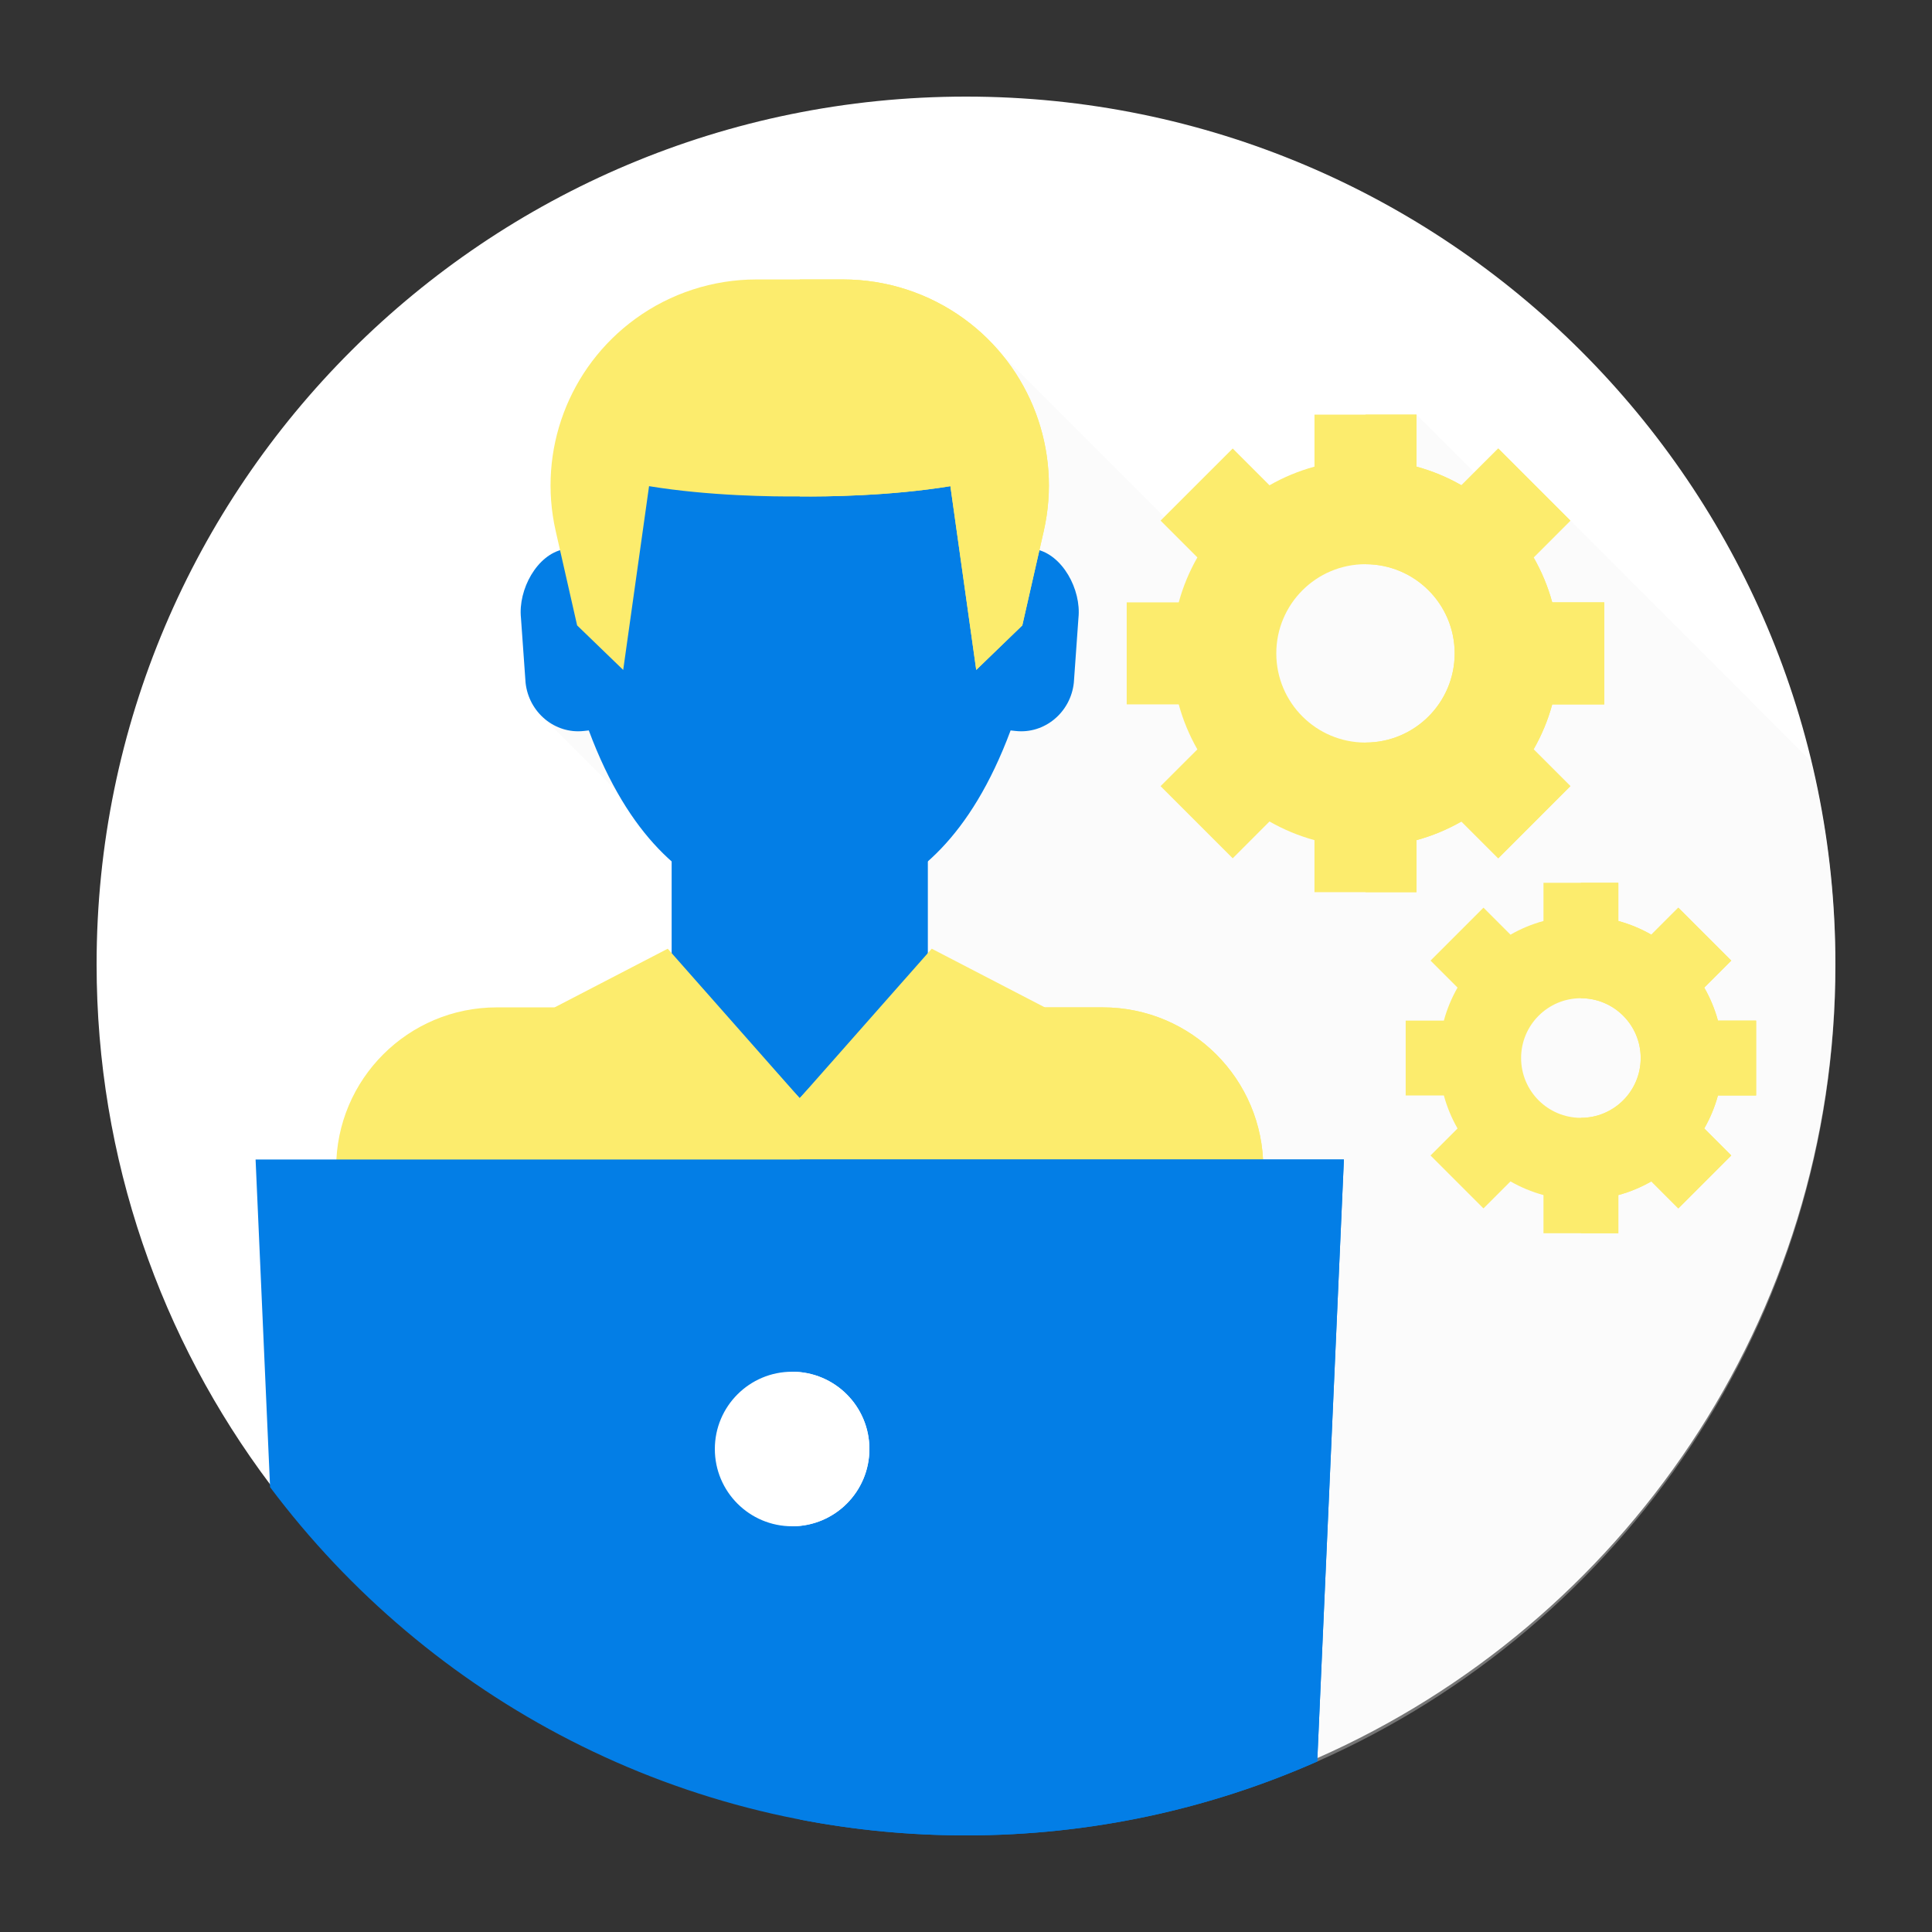 <svg width="100" height="100" viewBox="0 0 100 100" fill="none" xmlns="http://www.w3.org/2000/svg">
<rect x="0" y="0" width="100" height="100" fill="#333333" stroke="none"/>
<g clip-path="url(#clip0_80_5257)">
<path d="M95 49.909C95 68.254 83.977 84.03 68.179 91L13.979 76.829C8.342 69.328 5 60.008 5 49.909C5 25.105 25.148 5 50 5C74.852 5 95 25.105 95 49.909Z" fill="white"/>
<path opacity="0.35" d="M95 50C95 46.351 94.562 42.805 93.743 39.407L81.282 26.947L78.406 26.55L73.317 21.461L62.106 28.606L51.919 18.419L48.594 26.025L28.154 37.176L38.985 48.007L34.333 58.648L43.766 84.779L68.179 91.175C83.977 84.191 95 68.383 95 50Z" fill="#F3F3F3"/>
<path d="M34.764 54.783V43.831H41.395L43.219 50.336L41.395 56.842L34.764 54.783Z" fill="#037EE6"/>
<path d="M48.025 43.831H41.395V52.143L44.71 53.42L48.025 52.143V43.831Z" fill="#037EE6"/>
<path d="M41.428 52.143H34.796L34.018 63.094L41.427 65.153L43.84 58.056L41.428 52.143Z" fill="#037EE6"/>
<path d="M48.025 52.143H41.395V65.153L49.084 63.094L48.025 52.143Z" fill="#037EE6"/>
<path d="M41.393 17.704C36.032 17.704 29.697 20.598 29.181 28.43C27.795 28.698 26.81 30.517 26.965 31.987L27.203 35.332C27.366 36.876 28.723 38.003 30.218 37.835L30.476 37.807C31.523 40.615 32.772 42.566 34.085 43.934C36.615 46.574 39.384 47.055 41.393 47.372C43.402 47.055 46.754 17.704 41.393 17.704Z" fill="#037EE6"/>
<path d="M48.701 43.934C50.013 42.565 51.262 40.615 52.309 37.807L52.567 37.835C54.062 38.003 55.42 36.876 55.582 35.332L55.82 31.986C55.975 30.516 54.99 28.698 53.604 28.43C53.088 20.598 46.753 17.704 41.393 17.704V47.372C43.401 47.054 46.17 46.574 48.701 43.934Z" fill="#037EE6"/>
<path d="M65.385 60.451V67.971C60.482 73.125 53.935 76.7 46.587 77.859C44.895 78.125 43.159 78.264 41.393 78.264C39.626 78.264 37.891 78.125 36.199 77.859C28.85 76.7 22.303 73.125 17.4 67.971V60.451C17.4 55.862 21.12 52.142 25.709 52.142H36.972L41.393 56.842L45.813 52.142H57.077C61.666 52.142 65.385 55.862 65.385 60.451Z" fill="#FCEC6D"/>
<path d="M57.079 52.142H45.815L41.395 56.842V78.264C43.161 78.264 44.897 78.125 46.589 77.859C53.937 76.7 60.484 73.125 65.387 67.971V60.451C65.387 55.862 61.667 52.142 57.079 52.142Z" fill="#FCEC6D"/>
<path d="M34.562 49.105L28.705 52.143L35.049 62.451L41.393 56.842L34.562 49.105Z" fill="#FCEC6D"/>
<path d="M48.226 49.105L54.083 52.143L47.739 62.451L41.395 56.842L48.226 49.105Z" fill="#FCEC6D"/>
<path d="M43.632 14.464H39.154C36.903 14.464 34.71 15.176 32.889 16.5C29.44 19.006 27.817 23.326 28.762 27.483L29.872 32.371L32.257 34.676L33.595 25.164C36.721 25.675 40.017 25.708 41.393 25.696C42.77 25.708 46.065 25.675 49.192 25.164L50.529 34.676L52.914 32.371L54.025 27.483C54.97 23.326 53.346 19.006 49.898 16.5C48.077 15.176 45.883 14.464 43.632 14.464Z" fill="#FCEC6D"/>
<path d="M49.192 25.164L50.53 34.676L52.915 32.371L54.026 27.483C54.97 23.326 53.347 19.006 49.899 16.5C48.078 15.176 45.884 14.464 43.633 14.464H41.395V25.696C42.771 25.709 46.066 25.675 49.192 25.164Z" fill="#FCEC6D"/>
<path d="M69.559 60.016L68.18 91.175C62.62 93.634 56.469 95 50 95C35.268 95 22.188 87.92 13.979 76.975L13.229 60.016H69.559Z" fill="#037EE6"/>
<path d="M68.18 91.175L69.56 60.016H41.395V94.177C44.18 94.717 47.057 95 50.001 95C56.47 95 62.62 93.634 68.18 91.175Z" fill="#037EE6"/>
<path d="M41 79C43.209 79 45 77.209 45 75C45 72.791 43.209 71 41 71C38.791 71 37 72.791 37 75C37 77.209 38.791 79 41 79Z" fill="white"/>
<path d="M41 71V79C43.209 79 45 77.209 45 75C45 72.791 43.209 71 41 71Z" fill="white"/>
<path d="M83.035 36.459V31.179H80.343C80.119 30.356 79.792 29.576 79.378 28.852L81.282 26.947L77.549 23.214L75.644 25.118C74.92 24.704 74.14 24.377 73.317 24.153V21.461H68.037V24.153C67.214 24.377 66.434 24.704 65.709 25.118L63.805 23.214L60.071 26.947L61.976 28.852C61.562 29.576 61.235 30.356 61.011 31.179H58.318V36.459H61.011C61.235 37.282 61.562 38.062 61.976 38.787L60.071 40.691L63.805 44.425L65.709 42.52C66.434 42.935 67.214 43.261 68.037 43.486V46.178H73.317V43.486C74.14 43.261 74.92 42.935 75.644 42.52L77.549 44.425L81.282 40.691L79.378 38.787C79.792 38.062 80.119 37.282 80.343 36.459H83.035ZM70.677 38.435C68.127 38.435 66.061 36.369 66.061 33.819C66.061 31.27 68.127 29.203 70.677 29.203C73.226 29.203 75.293 31.27 75.293 33.819C75.293 36.369 73.226 38.435 70.677 38.435Z" fill="#FCEC6D"/>
<path d="M90.897 56.701V52.826H88.921C88.756 52.222 88.517 51.65 88.213 51.118L89.61 49.721L86.87 46.981L85.473 48.379C84.941 48.074 84.369 47.835 83.765 47.67V45.694H79.89V47.67C79.286 47.835 78.713 48.074 78.182 48.379L76.784 46.981L74.044 49.721L75.442 51.118C75.138 51.65 74.898 52.222 74.734 52.826H72.758V56.701H74.734C74.898 57.305 75.138 57.878 75.442 58.409L74.044 59.807L76.784 62.547L78.182 61.149C78.713 61.453 79.286 61.693 79.89 61.857V63.833H83.765V61.857C84.369 61.693 84.941 61.453 85.473 61.149L86.87 62.547L89.61 59.807L88.213 58.409C88.517 57.878 88.756 57.305 88.921 56.701H90.897ZM81.827 57.859C80.118 57.859 78.732 56.474 78.732 54.764C78.732 53.054 80.118 51.668 81.827 51.668C83.537 51.668 84.923 53.054 84.923 54.764C84.923 56.474 83.537 57.859 81.827 57.859Z" fill="#FCEC6D"/>
<path d="M83.036 36.459V31.179H80.344C80.12 30.356 79.793 29.576 79.379 28.852L81.283 26.947L77.55 23.214L75.645 25.118C74.921 24.704 74.141 24.377 73.318 24.153V21.461H70.678V29.203C73.227 29.203 75.294 31.27 75.294 33.819C75.294 36.369 73.227 38.435 70.678 38.435V46.178H73.318V43.486C74.141 43.261 74.921 42.935 75.645 42.52L77.55 44.425L81.283 40.691L79.379 38.787C79.793 38.063 80.12 37.283 80.344 36.46H83.036V36.459Z" fill="#FCEC6D"/>
<path d="M90.896 56.701V52.826H88.92C88.755 52.222 88.516 51.65 88.211 51.118L89.609 49.721L86.869 46.981L85.472 48.379C84.94 48.074 84.368 47.835 83.764 47.67V45.694H81.826V51.668C83.536 51.668 84.922 53.054 84.922 54.764C84.922 56.473 83.536 57.859 81.826 57.859V63.833H83.764V61.857C84.368 61.693 84.94 61.453 85.472 61.149L86.869 62.547L89.609 59.807L88.211 58.409C88.516 57.878 88.755 57.305 88.92 56.701L90.896 56.701Z" fill="#FCEC6D"/>
</g>
<defs>
<clipPath id="clip0_80_5257">
<rect width="90" height="90" fill="white" transform="translate(5 5)"/>
</clipPath>
</defs>
</svg>
